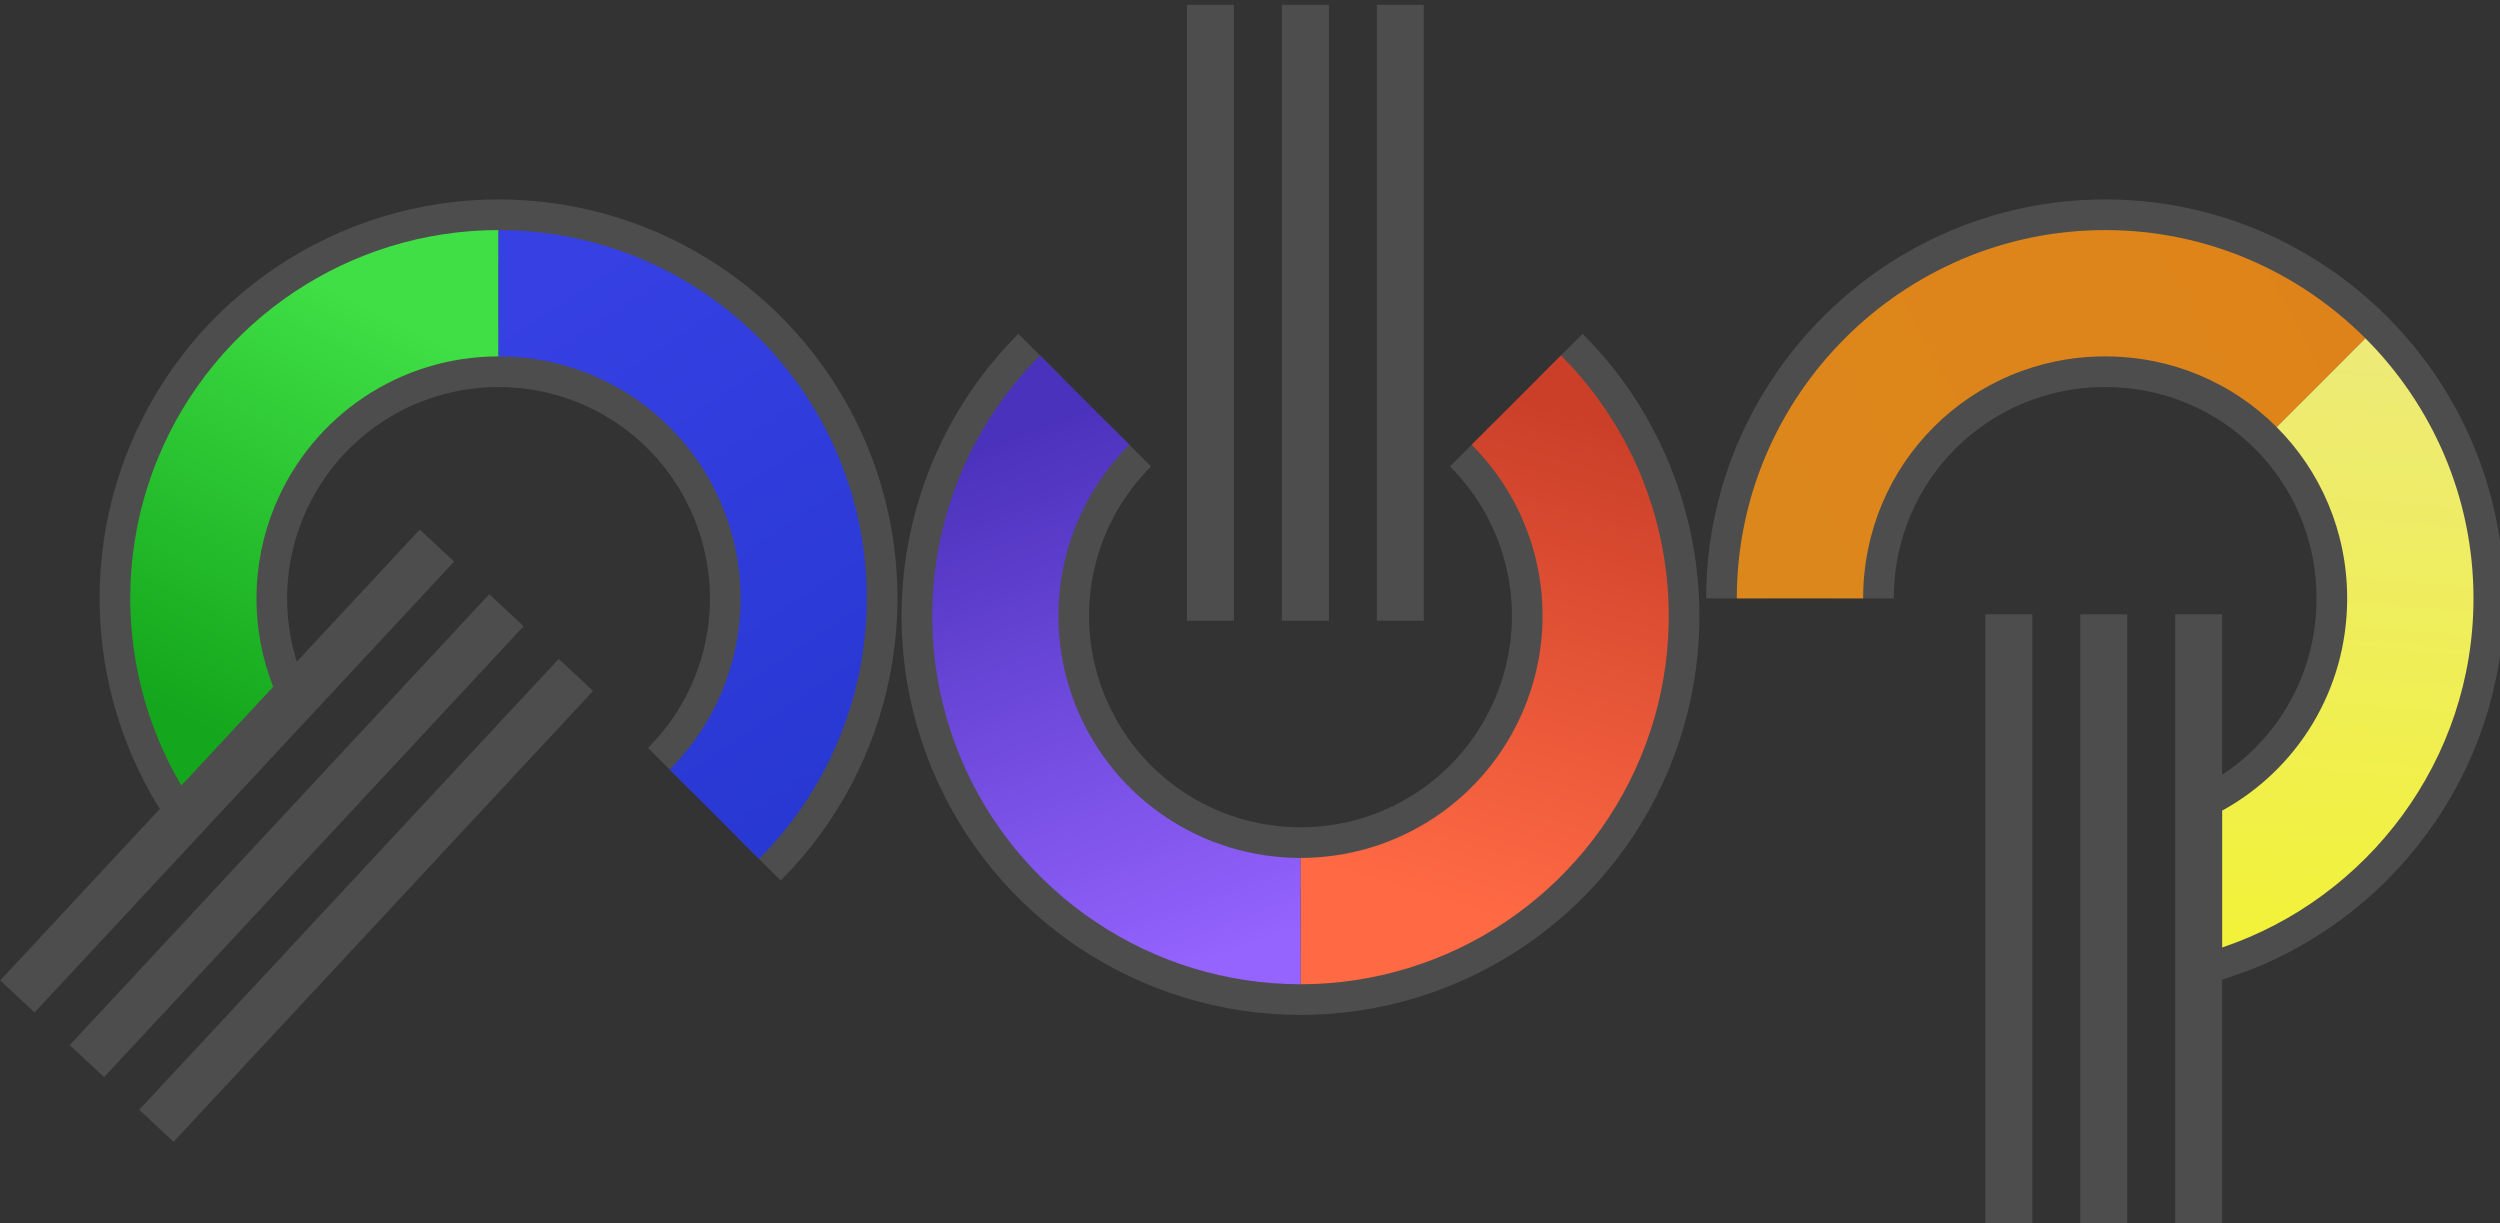 <?xml version="1.0" encoding="UTF-8" standalone="no"?>
<!-- Created with Inkscape (http://www.inkscape.org/) -->
<svg xmlns:dc="http://purl.org/dc/elements/1.1/" xmlns:cc="http://creativecommons.org/ns#" xmlns:rdf="http://www.w3.org/1999/02/22-rdf-syntax-ns#" xmlns:svg="http://www.w3.org/2000/svg" xmlns="http://www.w3.org/2000/svg" xmlns:xlink="http://www.w3.org/1999/xlink" xmlns:sodipodi="http://sodipodi.sourceforge.net/DTD/sodipodi-0.dtd" xmlns:inkscape="http://www.inkscape.org/namespaces/inkscape" width="140.505mm" height="68.757mm" viewBox="0 0 140.505 68.757" version="1.1" id="svg8" inkscape:version="0.92.3 (2405546, 2018-03-11)" sodipodi:docname="keshet1993lOGO.svg">
  <rect x="0" y="0" width="140.505" height="68.757" fill="#333333" stroke="none"/>
  <defs id="defs2">
    <linearGradient inkscape:collect="always" xlink:href="#linearGradient1046" id="linearGradient1048" x1="362.418" y1="739" x2="331.687" y2="841.791" gradientUnits="userSpaceOnUse" gradientTransform="translate(-1.1)"/>
    <linearGradient inkscape:collect="always" id="linearGradient1046">
      <stop style="stop-color:#cb3f29;stop-opacity:1" offset="0" id="stop1042"/>
      <stop style="stop-color:#ff6a44;stop-opacity:1" offset="1" id="stop1044"/>
    </linearGradient>
    <linearGradient inkscape:collect="always" xlink:href="#linearGradient1038" id="linearGradient1040" x1="243.731" y1="743.239" x2="286.12" y2="854.508" gradientUnits="userSpaceOnUse" gradientTransform="translate(-1.1)"/>
    <linearGradient inkscape:collect="always" id="linearGradient1038">
      <stop style="stop-color:#4b32bc;stop-opacity:1" offset="0" id="stop1034"/>
      <stop style="stop-color:#9563fe;stop-opacity:1" offset="1" id="stop1036"/>
    </linearGradient>
    <linearGradient inkscape:collect="always" xlink:href="#linearGradient1078" id="linearGradient1080" x1="111.269" y1="717.806" x2="67.821" y2="803.642" gradientUnits="userSpaceOnUse" gradientTransform="translate(-1.1)"/>
    <linearGradient inkscape:collect="always" id="linearGradient1078">
      <stop style="stop-color:#3fdf45;stop-opacity:1" offset="0" id="stop1074"/>
      <stop style="stop-color:#14a61c;stop-opacity:1" offset="1" id="stop1076"/>
    </linearGradient>
    <linearGradient inkscape:collect="always" xlink:href="#linearGradient1070" id="linearGradient1072" x1="145.179" y1="712.508" x2="213" y2="815.299" gradientUnits="userSpaceOnUse" gradientTransform="translate(-1.1)"/>
    <linearGradient inkscape:collect="always" id="linearGradient1070">
      <stop style="stop-color:#3640e3;stop-opacity:1" offset="0" id="stop1066"/>
      <stop style="stop-color:#2838d2;stop-opacity:1" offset="1" id="stop1068"/>
    </linearGradient>
    <linearGradient inkscape:collect="always" xlink:href="#linearGradient1064" id="linearGradient1058" x1="529.08" y1="722.659" x2="518.194" y2="850.269" gradientUnits="userSpaceOnUse"/>
    <linearGradient id="linearGradient1064" inkscape:collect="always">
      <stop id="stop1060" offset="0" style="stop-color:#edea78;stop-opacity:1"/>
      <stop id="stop1062" offset="1" style="stop-color:#f2f23a;stop-opacity:1"/>
    </linearGradient>
    <linearGradient inkscape:collect="always" xlink:href="#linearGradient1054" id="linearGradient1056" x1="398.448" y1="765.493" x2="522.433" y2="697.672" gradientUnits="userSpaceOnUse"/>
    <linearGradient inkscape:collect="always" id="linearGradient1054">
      <stop style="stop-color:#dc871b;stop-opacity:1" offset="0" id="stop1050"/>
      <stop style="stop-color:#de8319;stop-opacity:1" offset="1" id="stop1052"/>
    </linearGradient>
  </defs>
  <sodipodi:namedview id="base" pagecolor="#ffffff" bordercolor="#666666" borderopacity="1.0" inkscape:pageopacity="0.0" inkscape:pageshadow="2" inkscape:zoom="2.8" inkscape:cx="160.62293" inkscape:cy="117.02827" inkscape:document-units="mm" inkscape:current-layer="layer1" showgrid="false" inkscape:window-width="1920" inkscape:window-height="1005" inkscape:window-x="-9" inkscape:window-y="-9" inkscape:window-maximized="1" fit-margin-top="0" fit-margin-left="0" fit-margin-right="0" fit-margin-bottom="0"/>
  <g inkscape:label="Layer 1" inkscape:groupmode="layer" id="layer1" transform="translate(379.437,-173.419)">
    <g transform="matrix(0.265,0,0,0.265,-386.707,0.924)" id="g915">
      <path sodipodi:nodetypes="csssccsssc" id="path949" d="m 422.573,777.838 c 0,-28.506 22.822,-51.328 51.328,-51.328 14.253,0 27.085,5.706 36.354,14.975 9.269,9.269 14.975,22.1 14.975,36.354 0,19.482 -10.662,36.302 -26.51,45.004 v 29.029 c 30.901,-10.428 53.301,-39.718 53.301,-74.033 0,-21.493 -8.783,-41.023 -22.939,-55.18 -14.157,-14.157 -33.687,-22.939 -55.18,-22.939 -42.985,0 -78.119,35.134 -78.119,78.119" style="color:#000000;font-style:normal;font-variant:normal;font-weight:normal;font-stretch:normal;font-size:medium;line-height:normal;font-family:sans-serif;font-variant-ligatures:normal;font-variant-position:normal;font-variant-caps:normal;font-variant-numeric:normal;font-variant-alternates:normal;font-feature-settings:normal;text-indent:0;text-align:start;text-decoration:none;text-decoration-line:none;text-decoration-style:solid;text-decoration-color:#000000;letter-spacing:normal;word-spacing:normal;text-transform:none;writing-mode:lr-tb;direction:ltr;text-orientation:mixed;dominant-baseline:auto;baseline-shift:baseline;text-anchor:start;white-space:normal;shape-padding:0;clip-rule:nonzero;display:inline;overflow:visible;visibility:visible;opacity:1;isolation:auto;mix-blend-mode:normal;color-interpolation:sRGB;color-interpolation-filters:linearRGB;solid-color:#000000;solid-opacity:1;vector-effect:none;fill:none;fill-opacity:1;fill-rule:nonzero;stroke:#4d4d4d;stroke-width:13;stroke-linecap:butt;stroke-linejoin:miter;stroke-miterlimit:4;stroke-dasharray:none;stroke-dashoffset:0;stroke-opacity:1;paint-order:normal;color-rendering:auto;image-rendering:auto;shape-rendering:auto;text-rendering:auto;enable-background:accumulate" inkscape:connector-curvature="0"/>
      <path sodipodi:nodetypes="csssccsssc" id="path944" d="m 248.01,726.309 c -22.315,22.315 -29.01,55.977 -16.934,85.133 12.077,29.156 40.614,48.225 72.172,48.225 31.558,-10e-6 60.095,-19.069 72.172,-48.225 12.077,-29.156 5.381,-62.818 -16.934,-85.133 m -18.943,18.943 c 14.707,14.707 19.084,36.722 11.125,55.938 -7.959,19.215 -26.621,31.686 -47.42,31.686 -20.799,0 -39.463,-12.47 -47.422,-31.686 -7.959,-19.215 -3.58,-41.231 11.127,-55.938" style="color:#000000;font-style:normal;font-variant:normal;font-weight:normal;font-stretch:normal;font-size:medium;line-height:normal;font-family:sans-serif;font-variant-ligatures:normal;font-variant-position:normal;font-variant-caps:normal;font-variant-numeric:normal;font-variant-alternates:normal;font-feature-settings:normal;text-indent:0;text-align:start;text-decoration:none;text-decoration-line:none;text-decoration-style:solid;text-decoration-color:#000000;letter-spacing:normal;word-spacing:normal;text-transform:none;writing-mode:lr-tb;direction:ltr;text-orientation:mixed;dominant-baseline:auto;baseline-shift:baseline;text-anchor:start;white-space:normal;shape-padding:0;clip-rule:nonzero;display:inline;overflow:visible;visibility:visible;opacity:1;isolation:auto;mix-blend-mode:normal;color-interpolation:sRGB;color-interpolation-filters:linearRGB;solid-color:#000000;solid-opacity:1;vector-effect:none;fill:none;fill-opacity:1;fill-rule:nonzero;stroke:#4d4d4d;stroke-width:13;stroke-linecap:butt;stroke-linejoin:miter;stroke-miterlimit:4;stroke-dasharray:none;stroke-dashoffset:0;stroke-opacity:1;paint-order:normal;color-rendering:auto;image-rendering:auto;shape-rendering:auto;text-rendering:auto;enable-background:accumulate" inkscape:connector-curvature="0"/>
      <path sodipodi:nodetypes="cssscccssc" id="path939" d="m 188.405,833.076 c 22.315,-22.315 29.01,-55.977 16.934,-85.133 -12.077,-29.156 -40.614,-48.225 -72.172,-48.225 -31.558,0 -60.097,19.069 -72.174,48.225 -9.524,22.994 -7.363,48.786 4.918,69.609 l 19.475,-20.93 c -4.772,-12.125 -4.841,-25.874 0.359,-38.428 7.959,-19.215 26.623,-31.686 47.422,-31.686 20.799,0 39.461,12.47 47.42,31.686 7.959,19.215 3.58,41.231 -11.127,55.938" style="color:#000000;font-style:normal;font-variant:normal;font-weight:normal;font-stretch:normal;font-size:medium;line-height:normal;font-family:sans-serif;font-variant-ligatures:normal;font-variant-position:normal;font-variant-caps:normal;font-variant-numeric:normal;font-variant-alternates:normal;font-feature-settings:normal;text-indent:0;text-align:start;text-decoration:none;text-decoration-line:none;text-decoration-style:solid;text-decoration-color:#000000;letter-spacing:normal;word-spacing:normal;text-transform:none;writing-mode:lr-tb;direction:ltr;text-orientation:mixed;dominant-baseline:auto;baseline-shift:baseline;text-anchor:start;white-space:normal;shape-padding:0;clip-rule:nonzero;display:inline;overflow:visible;visibility:visible;opacity:1;isolation:auto;mix-blend-mode:normal;color-interpolation:sRGB;color-interpolation-filters:linearRGB;solid-color:#000000;solid-opacity:1;vector-effect:none;fill:none;fill-opacity:1;fill-rule:nonzero;stroke:#4d4d4d;stroke-width:13;stroke-linecap:butt;stroke-linejoin:miter;stroke-miterlimit:4;stroke-dasharray:none;stroke-dashoffset:0;stroke-opacity:1;paint-order:normal;color-rendering:auto;image-rendering:auto;shape-rendering:auto;text-rendering:auto;enable-background:accumulate" inkscape:connector-curvature="0"/>
      <path id="path933" d="m 303.249,859.666 c 31.558,-10e-6 60.095,-19.069 72.172,-48.225 12.077,-29.156 5.381,-62.818 -16.934,-85.133 l -18.943,18.943 c 14.707,14.707 19.084,36.722 11.125,55.938 -7.959,19.215 -26.621,31.686 -47.42,31.686" style="color:#000000;font-style:normal;font-variant:normal;font-weight:normal;font-stretch:normal;font-size:medium;line-height:normal;font-family:sans-serif;font-variant-ligatures:normal;font-variant-position:normal;font-variant-caps:normal;font-variant-numeric:normal;font-variant-alternates:normal;font-feature-settings:normal;text-indent:0;text-align:start;text-decoration:none;text-decoration-line:none;text-decoration-style:solid;text-decoration-color:#000000;letter-spacing:normal;word-spacing:normal;text-transform:none;writing-mode:lr-tb;direction:ltr;text-orientation:mixed;dominant-baseline:auto;baseline-shift:baseline;text-anchor:start;white-space:normal;shape-padding:0;clip-rule:nonzero;display:inline;overflow:visible;visibility:visible;opacity:1;isolation:auto;mix-blend-mode:normal;color-interpolation:sRGB;color-interpolation-filters:linearRGB;solid-color:#000000;solid-opacity:1;vector-effect:none;fill:url(#linearGradient1048);fill-opacity:1;fill-rule:nonzero;stroke:none;stroke-width:26.791;stroke-linecap:butt;stroke-linejoin:miter;stroke-miterlimit:4;stroke-dasharray:none;stroke-dashoffset:0;stroke-opacity:1;paint-order:normal;color-rendering:auto;image-rendering:auto;shape-rendering:auto;text-rendering:auto;enable-background:accumulate" inkscape:connector-curvature="0"/>
      <path id="path834" d="m 303.249,832.875 c -20.799,0 -39.463,-12.47 -47.422,-31.686 -7.959,-19.215 -3.58,-41.231 11.127,-55.938 l -18.943,-18.943 c -22.315,22.315 -29.01,55.977 -16.934,85.133 12.077,29.156 40.614,48.225 72.172,48.225" style="color:#000000;font-style:normal;font-variant:normal;font-weight:normal;font-stretch:normal;font-size:medium;line-height:normal;font-family:sans-serif;font-variant-ligatures:normal;font-variant-position:normal;font-variant-caps:normal;font-variant-numeric:normal;font-variant-alternates:normal;font-feature-settings:normal;text-indent:0;text-align:start;text-decoration:none;text-decoration-line:none;text-decoration-style:solid;text-decoration-color:#000000;letter-spacing:normal;word-spacing:normal;text-transform:none;writing-mode:lr-tb;direction:ltr;text-orientation:mixed;dominant-baseline:auto;baseline-shift:baseline;text-anchor:start;white-space:normal;shape-padding:0;clip-rule:nonzero;display:inline;overflow:visible;visibility:visible;opacity:1;isolation:auto;mix-blend-mode:normal;color-interpolation:sRGB;color-interpolation-filters:linearRGB;solid-color:#000000;solid-opacity:1;vector-effect:none;fill:url(#linearGradient1040);fill-opacity:1;fill-rule:nonzero;stroke:none;stroke-width:26.791;stroke-linecap:butt;stroke-linejoin:miter;stroke-miterlimit:4;stroke-dasharray:none;stroke-dashoffset:0;stroke-opacity:1;paint-order:normal;color-rendering:auto;image-rendering:auto;shape-rendering:auto;text-rendering:auto;enable-background:accumulate" inkscape:connector-curvature="0"/>
      <path sodipodi:nodetypes="csccscc" inkscape:connector-curvature="0" id="path836" d="m 133.167,699.719 c -31.558,0 -60.097,19.069 -72.174,48.225 -9.524,22.994 -7.363,48.786 4.918,69.609 l 19.475,-20.93 c -4.772,-12.125 -4.841,-25.874 0.359,-38.428 7.959,-19.215 26.623,-31.686 47.422,-31.686 z" style="color:#000000;font-style:normal;font-variant:normal;font-weight:normal;font-stretch:normal;font-size:medium;line-height:normal;font-family:sans-serif;font-variant-ligatures:normal;font-variant-position:normal;font-variant-caps:normal;font-variant-numeric:normal;font-variant-alternates:normal;font-feature-settings:normal;text-indent:0;text-align:start;text-decoration:none;text-decoration-line:none;text-decoration-style:solid;text-decoration-color:#000000;letter-spacing:normal;word-spacing:normal;text-transform:none;writing-mode:lr-tb;direction:ltr;text-orientation:mixed;dominant-baseline:auto;baseline-shift:baseline;text-anchor:start;white-space:normal;shape-padding:0;clip-rule:nonzero;display:inline;overflow:visible;visibility:visible;opacity:1;isolation:auto;mix-blend-mode:normal;color-interpolation:sRGB;color-interpolation-filters:linearRGB;solid-color:#000000;solid-opacity:1;vector-effect:none;fill:url(#linearGradient1080);fill-opacity:1;fill-rule:nonzero;stroke:none;stroke-width:26.791;stroke-linecap:butt;stroke-linejoin:miter;stroke-miterlimit:4;stroke-dasharray:none;stroke-dashoffset:0;stroke-opacity:1;paint-order:normal;color-rendering:auto;image-rendering:auto;shape-rendering:auto;text-rendering:auto;enable-background:accumulate"/>
      <g transform="translate(23.274,607.209)" id="g847">
        <rect style="opacity:1;fill:#4d4d4d;fill-opacity:1;stroke:none;stroke-width:26.791;stroke-linecap:butt;stroke-linejoin:miter;stroke-miterlimit:4;stroke-dasharray:none;stroke-dashoffset:0;stroke-opacity:1;paint-order:normal" id="rect838" width="9.961" height="130.609" x="255.894" y="44.743"/>
        <rect y="44.743" x="296.162" height="130.609" width="9.961" id="rect840" style="opacity:1;fill:#4d4d4d;fill-opacity:1;stroke:none;stroke-width:26.791;stroke-linecap:butt;stroke-linejoin:miter;stroke-miterlimit:4;stroke-dasharray:none;stroke-dashoffset:0;stroke-opacity:1;paint-order:normal"/>
        <rect style="opacity:1;fill:#4d4d4d;fill-opacity:1;stroke:none;stroke-width:26.791;stroke-linecap:butt;stroke-linejoin:miter;stroke-miterlimit:4;stroke-dasharray:none;stroke-dashoffset:0;stroke-opacity:1;paint-order:normal" id="rect842" width="9.961" height="130.609" x="276.028" y="44.743"/>
      </g>
      <rect style="opacity:1;fill:#4d4d4d;fill-opacity:1;stroke:none;stroke-width:26.791;stroke-linecap:butt;stroke-linejoin:miter;stroke-miterlimit:4;stroke-dasharray:none;stroke-dashoffset:0;stroke-opacity:1;paint-order:normal" id="rect849" width="9.961" height="130.609" x="448.49" y="781.21"/>
      <rect y="781.21" x="488.758" height="130.609" width="9.961" id="rect851" style="opacity:1;fill:#4d4d4d;fill-opacity:1;stroke:none;stroke-width:26.791;stroke-linecap:butt;stroke-linejoin:miter;stroke-miterlimit:4;stroke-dasharray:none;stroke-dashoffset:0;stroke-opacity:1;paint-order:normal"/>
      <rect style="opacity:1;fill:#4d4d4d;fill-opacity:1;stroke:none;stroke-width:26.791;stroke-linecap:butt;stroke-linejoin:miter;stroke-miterlimit:4;stroke-dasharray:none;stroke-dashoffset:0;stroke-opacity:1;paint-order:normal" id="rect853" width="9.961" height="130.609" x="468.624" y="781.21"/>
      <rect transform="rotate(42.938)" y="479.434" x="605.176" height="130.609" width="9.961" id="rect857" style="opacity:1;fill:#4d4d4d;fill-opacity:1;stroke:none;stroke-width:26.791;stroke-linecap:butt;stroke-linejoin:miter;stroke-miterlimit:4;stroke-dasharray:none;stroke-dashoffset:0;stroke-opacity:1;paint-order:normal"/>
      <rect transform="rotate(42.938)" style="opacity:1;fill:#4d4d4d;fill-opacity:1;stroke:none;stroke-width:26.791;stroke-linecap:butt;stroke-linejoin:miter;stroke-miterlimit:4;stroke-dasharray:none;stroke-dashoffset:0;stroke-opacity:1;paint-order:normal" id="rect859" width="9.961" height="130.609" x="645.445" y="479.434"/>
      <rect transform="rotate(42.938)" y="479.434" x="625.31" height="130.609" width="9.961" id="rect861" style="opacity:1;fill:#4d4d4d;fill-opacity:1;stroke:none;stroke-width:26.791;stroke-linecap:butt;stroke-linejoin:miter;stroke-miterlimit:4;stroke-dasharray:none;stroke-dashoffset:0;stroke-opacity:1;paint-order:normal"/>
      <path style="color:#000000;font-style:normal;font-variant:normal;font-weight:normal;font-stretch:normal;font-size:medium;line-height:normal;font-family:sans-serif;font-variant-ligatures:normal;font-variant-position:normal;font-variant-caps:normal;font-variant-numeric:normal;font-variant-alternates:normal;font-feature-settings:normal;text-indent:0;text-align:start;text-decoration:none;text-decoration-line:none;text-decoration-style:solid;text-decoration-color:#000000;letter-spacing:normal;word-spacing:normal;text-transform:none;writing-mode:lr-tb;direction:ltr;text-orientation:mixed;dominant-baseline:auto;baseline-shift:baseline;text-anchor:start;white-space:normal;shape-padding:0;clip-rule:nonzero;display:inline;overflow:visible;visibility:visible;opacity:1;isolation:auto;mix-blend-mode:normal;color-interpolation:sRGB;color-interpolation-filters:linearRGB;solid-color:#000000;solid-opacity:1;vector-effect:none;fill:url(#linearGradient1072);fill-opacity:1;fill-rule:nonzero;stroke:none;stroke-width:26.791;stroke-linecap:butt;stroke-linejoin:miter;stroke-miterlimit:4;stroke-dasharray:none;stroke-dashoffset:0;stroke-opacity:1;paint-order:normal;color-rendering:auto;image-rendering:auto;shape-rendering:auto;text-rendering:auto;enable-background:accumulate" d="m 133.167,699.719 v 26.791 c 20.799,0 39.461,12.47 47.42,31.686 7.959,19.215 3.58,41.231 -11.127,55.938 l 18.945,18.943 c 22.315,-22.315 29.01,-55.977 16.934,-85.133 -12.077,-29.156 -40.614,-48.225 -72.172,-48.225 z" id="path927" inkscape:connector-curvature="0" sodipodi:nodetypes="ccsccsc"/>
      <path id="path937" d="m 510.255,741.484 c 9.269,9.269 14.974,22.101 14.974,36.354 0,19.482 -10.662,36.302 -26.51,45.004 v 29.029 c 30.901,-10.428 53.301,-39.718 53.301,-74.033 0,-21.493 -8.783,-41.022 -22.94,-55.179" style="color:#000000;font-style:normal;font-variant:normal;font-weight:normal;font-stretch:normal;font-size:medium;line-height:normal;font-family:sans-serif;font-variant-ligatures:normal;font-variant-position:normal;font-variant-caps:normal;font-variant-numeric:normal;font-variant-alternates:normal;font-feature-settings:normal;text-indent:0;text-align:start;text-decoration:none;text-decoration-line:none;text-decoration-style:solid;text-decoration-color:#000000;letter-spacing:normal;word-spacing:normal;text-transform:none;writing-mode:lr-tb;direction:ltr;text-orientation:mixed;dominant-baseline:auto;baseline-shift:baseline;text-anchor:start;white-space:normal;shape-padding:0;clip-rule:nonzero;display:inline;overflow:visible;visibility:visible;opacity:1;isolation:auto;mix-blend-mode:normal;color-interpolation:sRGB;color-interpolation-filters:linearRGB;solid-color:#000000;solid-opacity:1;vector-effect:none;fill:url(#linearGradient1058);fill-opacity:1;fill-rule:nonzero;stroke:none;stroke-width:26.791;stroke-linecap:butt;stroke-linejoin:miter;stroke-miterlimit:4;stroke-dasharray:none;stroke-dashoffset:0;stroke-opacity:1;paint-order:normal;color-rendering:auto;image-rendering:auto;shape-rendering:auto;text-rendering:auto;enable-background:accumulate" inkscape:connector-curvature="0"/>
      <path id="path925" d="m 529.08,722.659 c -14.157,-14.157 -33.686,-22.94 -55.179,-22.94 -42.985,0 -78.119,35.134 -78.119,78.119 h 26.791 c 0,-28.506 22.822,-51.328 51.328,-51.328 14.253,0 27.085,5.705 36.354,14.974" style="color:#000000;font-style:normal;font-variant:normal;font-weight:normal;font-stretch:normal;font-size:medium;line-height:normal;font-family:sans-serif;font-variant-ligatures:normal;font-variant-position:normal;font-variant-caps:normal;font-variant-numeric:normal;font-variant-alternates:normal;font-feature-settings:normal;text-indent:0;text-align:start;text-decoration:none;text-decoration-line:none;text-decoration-style:solid;text-decoration-color:#000000;letter-spacing:normal;word-spacing:normal;text-transform:none;writing-mode:lr-tb;direction:ltr;text-orientation:mixed;dominant-baseline:auto;baseline-shift:baseline;text-anchor:start;white-space:normal;shape-padding:0;clip-rule:nonzero;display:inline;overflow:visible;visibility:visible;opacity:1;isolation:auto;mix-blend-mode:normal;color-interpolation:sRGB;color-interpolation-filters:linearRGB;solid-color:#000000;solid-opacity:1;vector-effect:none;fill:url(#linearGradient1056);fill-opacity:1;fill-rule:nonzero;stroke:none;stroke-width:26.791;stroke-linecap:butt;stroke-linejoin:miter;stroke-miterlimit:4;stroke-dasharray:none;stroke-dashoffset:0;stroke-opacity:1;paint-order:normal;color-rendering:auto;image-rendering:auto;shape-rendering:auto;text-rendering:auto;enable-background:accumulate" inkscape:connector-curvature="0"/>
    </g>
  </g>
</svg>